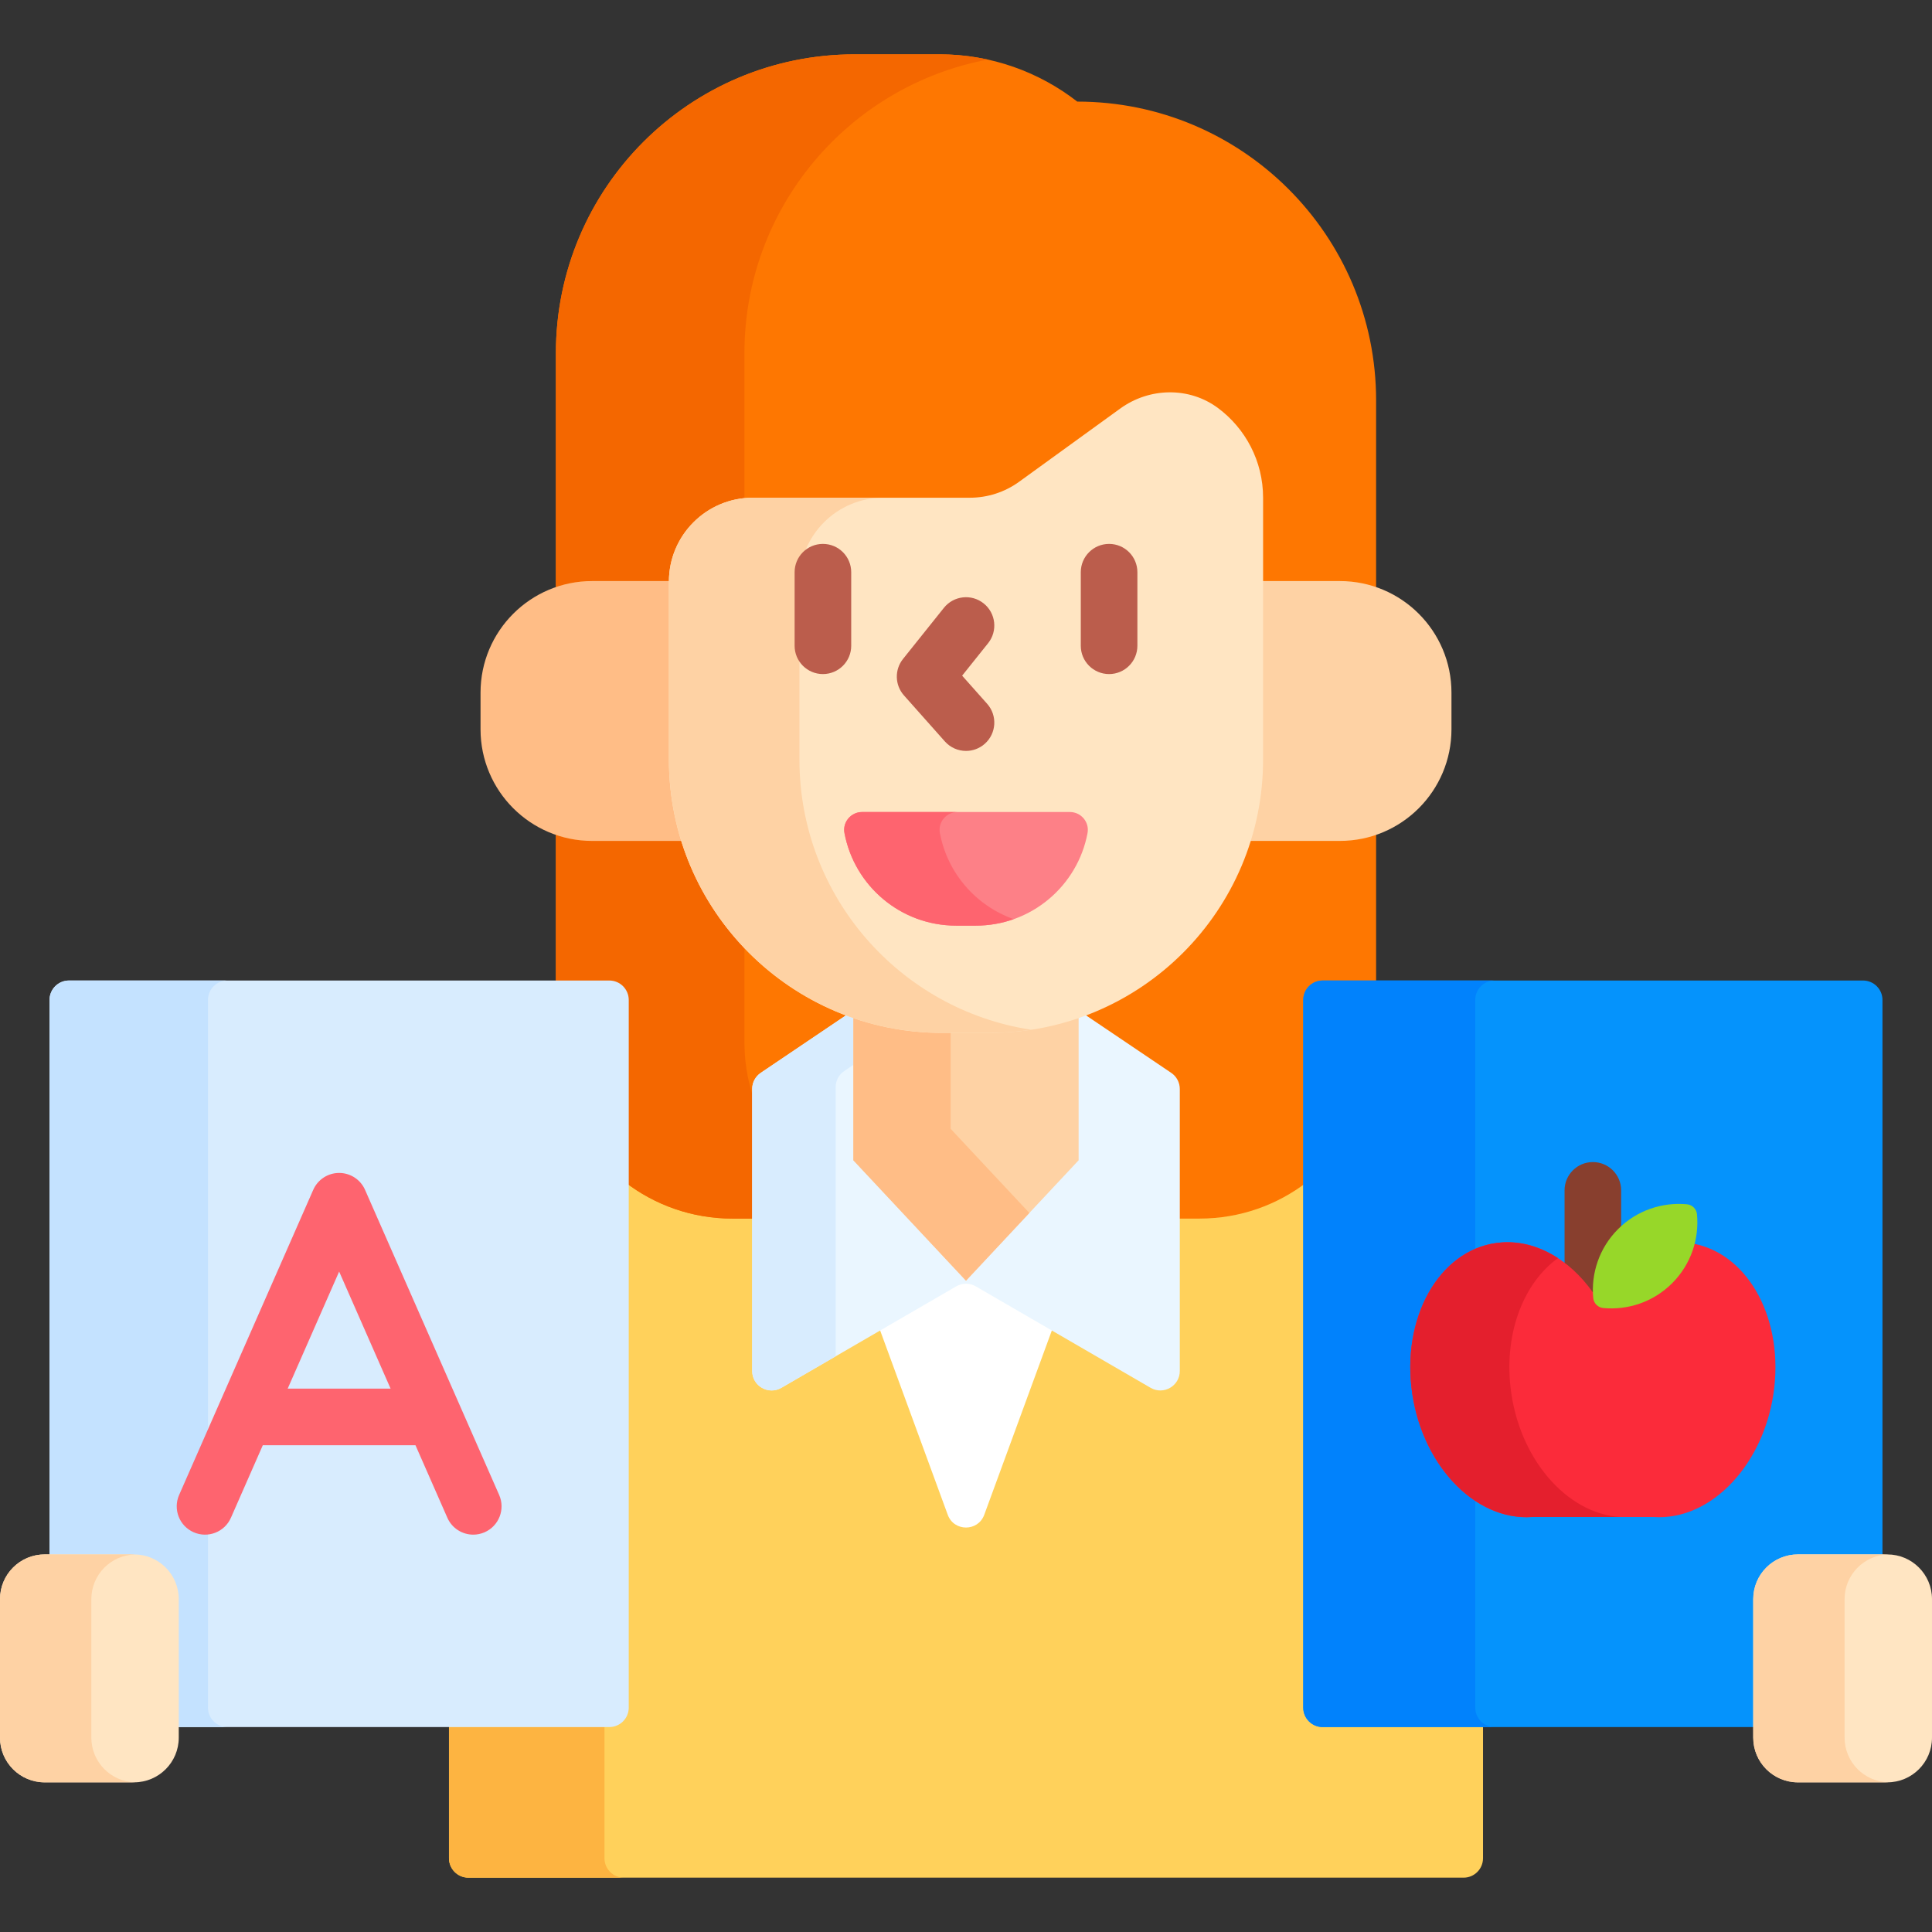 <svg xmlns="http://www.w3.org/2000/svg" id="Capa_1" height="512" viewBox="0 0 512 512" width="512"><rect x="0" y="0" width="512" height="512" fill="#333333" stroke="none"/><g><path d="m350.527 456.688c-2.289 0-4.151-1.862-4.151-4.15v-140.576c-7.824 6.235-17.721 9.974-28.48 9.974h-6.236v41.393c0 1.145-.448 2.205-1.263 2.985-.778.745-1.833 1.173-2.896 1.173-.728 0-1.426-.191-2.075-.568l-46.339-26.889c-.937-.543-2.004-.83-3.087-.83s-2.15.287-3.087.83l-46.339 26.889c-.65.377-1.348.568-2.075.568-2 0-4.159-1.59-4.159-4.158v-41.393h-6.236c-10.759 0-20.656-3.74-28.48-9.974v140.576c0 2.288-1.862 4.15-4.151 4.15h-42.487v35.763c0 2.845 2.306 5.151 5.151 5.151h263.726c2.845 0 5.151-2.306 5.151-5.151v-35.763z" fill="#ffd15b"></path><path d="m160.193 492.451v-34.762h-41.207v34.762c0 2.845 2.306 5.151 5.151 5.151h41.207c-2.845 0-5.151-2.306-5.151-5.151z" fill="#fdb441"></path><path d="m259.087 340.03c-.937-.543-2.004-.83-3.087-.83s-2.15.287-3.087.83l-20.011 11.612 18.262 49.795c1.652 4.503 8.02 4.503 9.672 0l18.262-49.795z" fill="#fff"></path><path d="m285.489 26.925c-10.095-7.844-22.768-12.527-36.542-12.527h-22.436c-43.738 0-79.195 35.457-79.195 79.195v167.256h14.157c2.289 0 4.151 1.862 4.151 4.15v48.261c7.89 6.064 17.76 9.677 28.48 9.677h6.236v-34.348c0-1.382.684-2.669 1.83-3.441l24.225-16.348c-27.976-9.69-48.126-36.286-48.126-67.516v-47.148c0-11.709 9.525-21.234 21.234-21.234h57.533c4.927 0 9.64-1.527 13.628-4.417l26.801-19.41c3.654-2.646 8.132-4.103 12.609-4.103 4.445 0 8.641 1.377 12.134 3.981 7.323 5.462 11.523 13.826 11.523 22.948v69.383c0 31.23-20.151 57.826-48.126 67.516l24.225 16.348c1.146.772 1.83 2.06 1.83 3.441v34.348h6.236c10.72 0 20.591-3.613 28.48-9.677v-48.261c0-2.288 1.862-4.15 4.151-4.15h14.157v-154.729c0-43.739-35.457-79.195-79.195-79.195z" fill="#fe7701"></path><g fill="#f46700"><path d="m156.923 153.987h20.35c.075-11.462 8.82-20.865 20.007-21.976v-38.418c0-38.706 27.774-70.905 64.475-77.808-4.125-.905-8.409-1.387-12.807-1.387h-22.436c-43.738 0-79.195 35.457-79.195 79.195v61.999c3.012-1.035 6.241-1.605 9.606-1.605z"></path><path d="m199.34 289.91c-1.337-4.351-2.06-8.972-2.06-13.761v-24.906c-7.587-7.96-13.394-17.631-16.746-28.392h-23.611c-3.364 0-6.594-.57-9.607-1.604v39.603h14.157c2.289 0 4.151 1.862 4.151 4.15v48.261c7.89 6.064 17.76 9.677 28.48 9.677h5.236z"></path></g><path d="m310.39 284.319-23.595-15.923c-7.647 2.801-15.902 4.332-24.508 4.332h-12.575c-8.606 0-16.861-1.53-24.508-4.332l-23.595 15.923c-1.419.958-2.27 2.558-2.27 4.27v74.741c0 3.97 4.302 6.448 7.736 4.455l46.339-26.889c1.599-.928 3.572-.928 5.17 0l46.339 26.889c3.434 1.993 7.736-.485 7.736-4.455v-74.741c.001-1.713-.85-3.313-2.269-4.27z" fill="#eaf6ff"></path><path d="m226.152 269.788c-.66-.227-1.319-.456-1.971-.702l-22.572 15.233c-1.419.958-2.27 2.558-2.27 4.27v74.741c0 3.97 4.302 6.448 7.736 4.455l14.387-8.348v-71.336c0-1.712.851-3.312 2.27-4.27l2.42-1.633z" fill="#d8ecfe"></path><path d="m262.288 272.728h-12.575c-8.254 0-16.178-1.423-23.56-4.01v38.767l29.847 31.91 29.848-31.911v-38.767c-7.382 2.587-15.306 4.011-23.56 4.011z" fill="#fed2a4"></path><path d="m251.935 272.728h-2.222c-8.254 0-16.178-1.423-23.56-4.01v38.767l29.847 31.911 16.787-17.948-20.853-22.295v-26.425z" fill="#ffbd86"></path><g><path d="m178.269 201.283v-47.148c0-.05.007-.098.008-.147h-21.353c-16.335 0-29.577 13.242-29.577 29.577v9.709c0 16.335 13.242 29.577 29.577 29.577h24.68c-2.162-6.809-3.335-14.053-3.335-21.568z" fill="#ffbd86"></path><path d="m355.077 153.987h-21.346v47.296c0 7.515-1.174 14.759-3.334 21.567h24.68c16.335 0 29.577-13.242 29.577-29.577v-9.709c0-16.335-13.242-29.577-29.577-29.577z" fill="#fed2a4"></path></g><g><path d="m296.879 108.264c7.724-5.594 18.282-5.814 25.927-.113 7.238 5.398 11.925 14.027 11.925 23.75v69.383c0 40.01-32.434 72.444-72.444 72.444h-12.575c-40.01 0-72.444-32.434-72.444-72.444v-47.149c0-12.279 9.954-22.234 22.234-22.234h57.533c4.684 0 9.248-1.479 13.042-4.227z" fill="#ffe5c2"></path></g><g><g><path d="m211.857 201.283v-47.149c0-12.279 9.954-22.234 22.234-22.234h-34.589c-12.279 0-22.234 9.954-22.234 22.234v47.149c0 40.01 32.434 72.444 72.444 72.444h12.575c3.742 0 7.418-.284 11.007-.831-34.786-5.303-61.437-35.345-61.437-71.613z" fill="#fed2a4"></path></g></g><g><path d="m228.462 215.193c-2.95 0-5.214 2.674-4.672 5.573 2.614 13.967 14.87 24.538 29.596 24.538h5.227c14.726 0 26.982-10.571 29.596-24.538.543-2.899-1.722-5.573-4.672-5.573z" fill="#fd8087"></path></g><path d="m249.081 220.766c-.543-2.899 1.722-5.573 4.672-5.573h-25.29c-2.95 0-5.214 2.674-4.672 5.573 2.614 13.967 14.87 24.538 29.596 24.538h5.227c3.518 0 6.893-.609 10.032-1.719-9.999-3.533-17.576-12.189-19.565-22.819z" fill="#fe646f"></path><g><g><path d="m161.473 259.848h-143.195c-2.845 0-5.151 2.306-5.151 5.151v147.938h22.403c5.979 0 10.843 4.864 10.843 10.843v33.909h115.1c2.845 0 5.151-2.306 5.151-5.151v-187.539c0-2.844-2.306-5.151-5.151-5.151z" fill="#d8ecfe"></path><path d="m60.266 259.848h-41.988c-2.845 0-5.151 2.306-5.151 5.151v147.938h22.403c5.979 0 10.843 4.864 10.843 10.843v33.909h13.893c-2.845 0-5.151-2.306-5.151-5.151v-187.539c0-2.845 2.306-5.151 5.151-5.151z" fill="#c4e2ff"></path><path d="m132.283 396.18-35.542-80.857c-1.197-2.724-3.891-4.482-6.866-4.482s-5.669 1.759-6.866 4.482l-35.541 80.857c-1.667 3.792.056 8.217 3.848 9.884 3.792 1.668 8.217-.055 9.884-3.849l8.445-19.212h40.461l8.445 19.212c1.235 2.811 3.985 4.484 6.87 4.484 1.008 0 2.032-.204 3.014-.636 3.792-1.667 5.515-6.091 3.848-9.883zm-56.044-28.177 13.637-31.024 13.637 31.024z" fill="#fe646f"></path></g><g><path d="m35.53 472.338h-23.687c-6.541 0-11.843-5.302-11.843-11.843v-36.714c0-6.541 5.302-11.843 11.843-11.843h23.687c6.541 0 11.843 5.302 11.843 11.843v36.714c0 6.541-5.302 11.843-11.843 11.843z" fill="#ffe5c2"></path></g><g><path d="m24.209 460.495v-36.714c0-6.453 5.163-11.69 11.582-11.83-.088-.002-.173-.013-.261-.013h-23.687c-6.541-.001-11.843 5.302-11.843 11.843v36.714c0 6.541 5.302 11.843 11.843 11.843h23.687c.088 0 .174-.011.261-.013-6.419-.141-11.582-5.378-11.582-11.83z" fill="#fed2a4"></path></g></g><g><g><path d="m465.627 423.78c0-5.979 4.864-10.843 10.843-10.843h22.403v-147.938c0-2.845-2.306-5.151-5.151-5.151h-143.195c-2.845 0-5.151 2.306-5.151 5.151v187.539c0 2.845 2.306 5.151 5.151 5.151h115.1z" fill="#0593fc"></path><path d="m421.308 343.062.855 1.209.969-1.504.006-.328c-.162-6.052 2.101-11.735 6.372-16.007.037-.037.077-.067.114-.104v-10.867c0-4.143-3.358-7.5-7.5-7.5s-7.5 3.357-7.5 7.5v20.444c2.431 1.942 4.689 4.336 6.684 7.157z" fill="#883f2e"></path><g><path d="m390.954 452.538v-187.539c0-2.845 2.306-5.151 5.151-5.151h-45.578c-2.845 0-5.151 2.306-5.151 5.151v187.539c0 2.845 2.306 5.151 5.151 5.151h45.578c-2.845 0-5.151-2.306-5.151-5.151z" fill="#0182fc"></path></g><g><path d="m448.102 329.471c-.967 3.695-2.895 7.109-5.67 9.883-4.118 4.118-9.594 6.387-15.418 6.387-.685 0-1.377-.033-2.058-.097-.904-.085-1.65-.831-1.736-1.736-.088-.934-.109-1.865-.078-2.789-.346.447-.688.899-1.018 1.366-6.09-8.613-14.919-13.864-24.15-13.227-15.452 1.066-26.171 18.22-23.943 38.313 2.229 20.093 16.562 35.518 32.014 34.452h32.159c15.452 1.066 29.785-14.358 32.013-34.452 2.14-19.29-7.657-35.861-22.115-38.1z" fill="#fb2b3a"></path><path d="m400.293 367.571c-1.625-14.646 3.635-27.722 12.587-34.153-4.554-2.977-9.664-4.522-14.906-4.16-15.452 1.066-26.171 18.22-23.943 38.313 2.229 20.093 16.562 35.518 32.014 34.452h23.279c-14.273-.953-26.946-15.659-29.031-34.452z" fill="#e41f2d"></path><g><path d="m428.803 325.725c-5.001 5.001-7.193 11.746-6.578 18.277.13 1.387 1.251 2.507 2.638 2.638 6.531.615 13.276-1.577 18.277-6.578s7.193-11.746 6.578-18.277c-.13-1.387-1.251-2.507-2.638-2.638-6.531-.614-13.276 1.578-18.277 6.578z" fill="#97d729"></path></g></g></g><g><path d="m500.157 472.338h-23.687c-6.541 0-11.843-5.302-11.843-11.843v-36.714c0-6.541 5.302-11.843 11.843-11.843h23.686c6.541 0 11.843 5.302 11.843 11.843v36.714c.001 6.541-5.301 11.843-11.842 11.843z" fill="#ffe5c2"></path></g><g><path d="m488.836 460.495v-36.714c0-6.453 5.163-11.69 11.582-11.83-.088-.002-.173-.013-.261-.013h-23.687c-6.541 0-11.843 5.303-11.843 11.843v36.714c0 6.541 5.302 11.843 11.843 11.843h23.686c.088 0 .174-.011.261-.013-6.418-.141-11.581-5.378-11.581-11.83z" fill="#fed2a4"></path></g></g><g fill="#bb5d4c"><path d="m218.081 178.635c-4.142 0-7.5-3.357-7.5-7.5v-19.495c0-4.143 3.358-7.5 7.5-7.5s7.5 3.357 7.5 7.5v19.495c0 4.142-3.358 7.5-7.5 7.5z"></path><path d="m293.919 178.635c-4.142 0-7.5-3.357-7.5-7.5v-19.495c0-4.143 3.358-7.5 7.5-7.5s7.5 3.357 7.5 7.5v19.495c0 4.142-3.358 7.5-7.5 7.5z"></path><path d="m256.003 199c-2.068 0-4.126-.851-5.608-2.518l-10.834-12.188c-2.428-2.73-2.534-6.814-.251-9.668l10.834-13.543c2.587-3.234 7.307-3.76 10.542-1.171 3.234 2.587 3.759 7.307 1.171 10.542l-6.882 8.603 6.631 7.461c2.752 3.096 2.473 7.836-.623 10.588-1.429 1.27-3.208 1.894-4.98 1.894z"></path></g></g></svg>